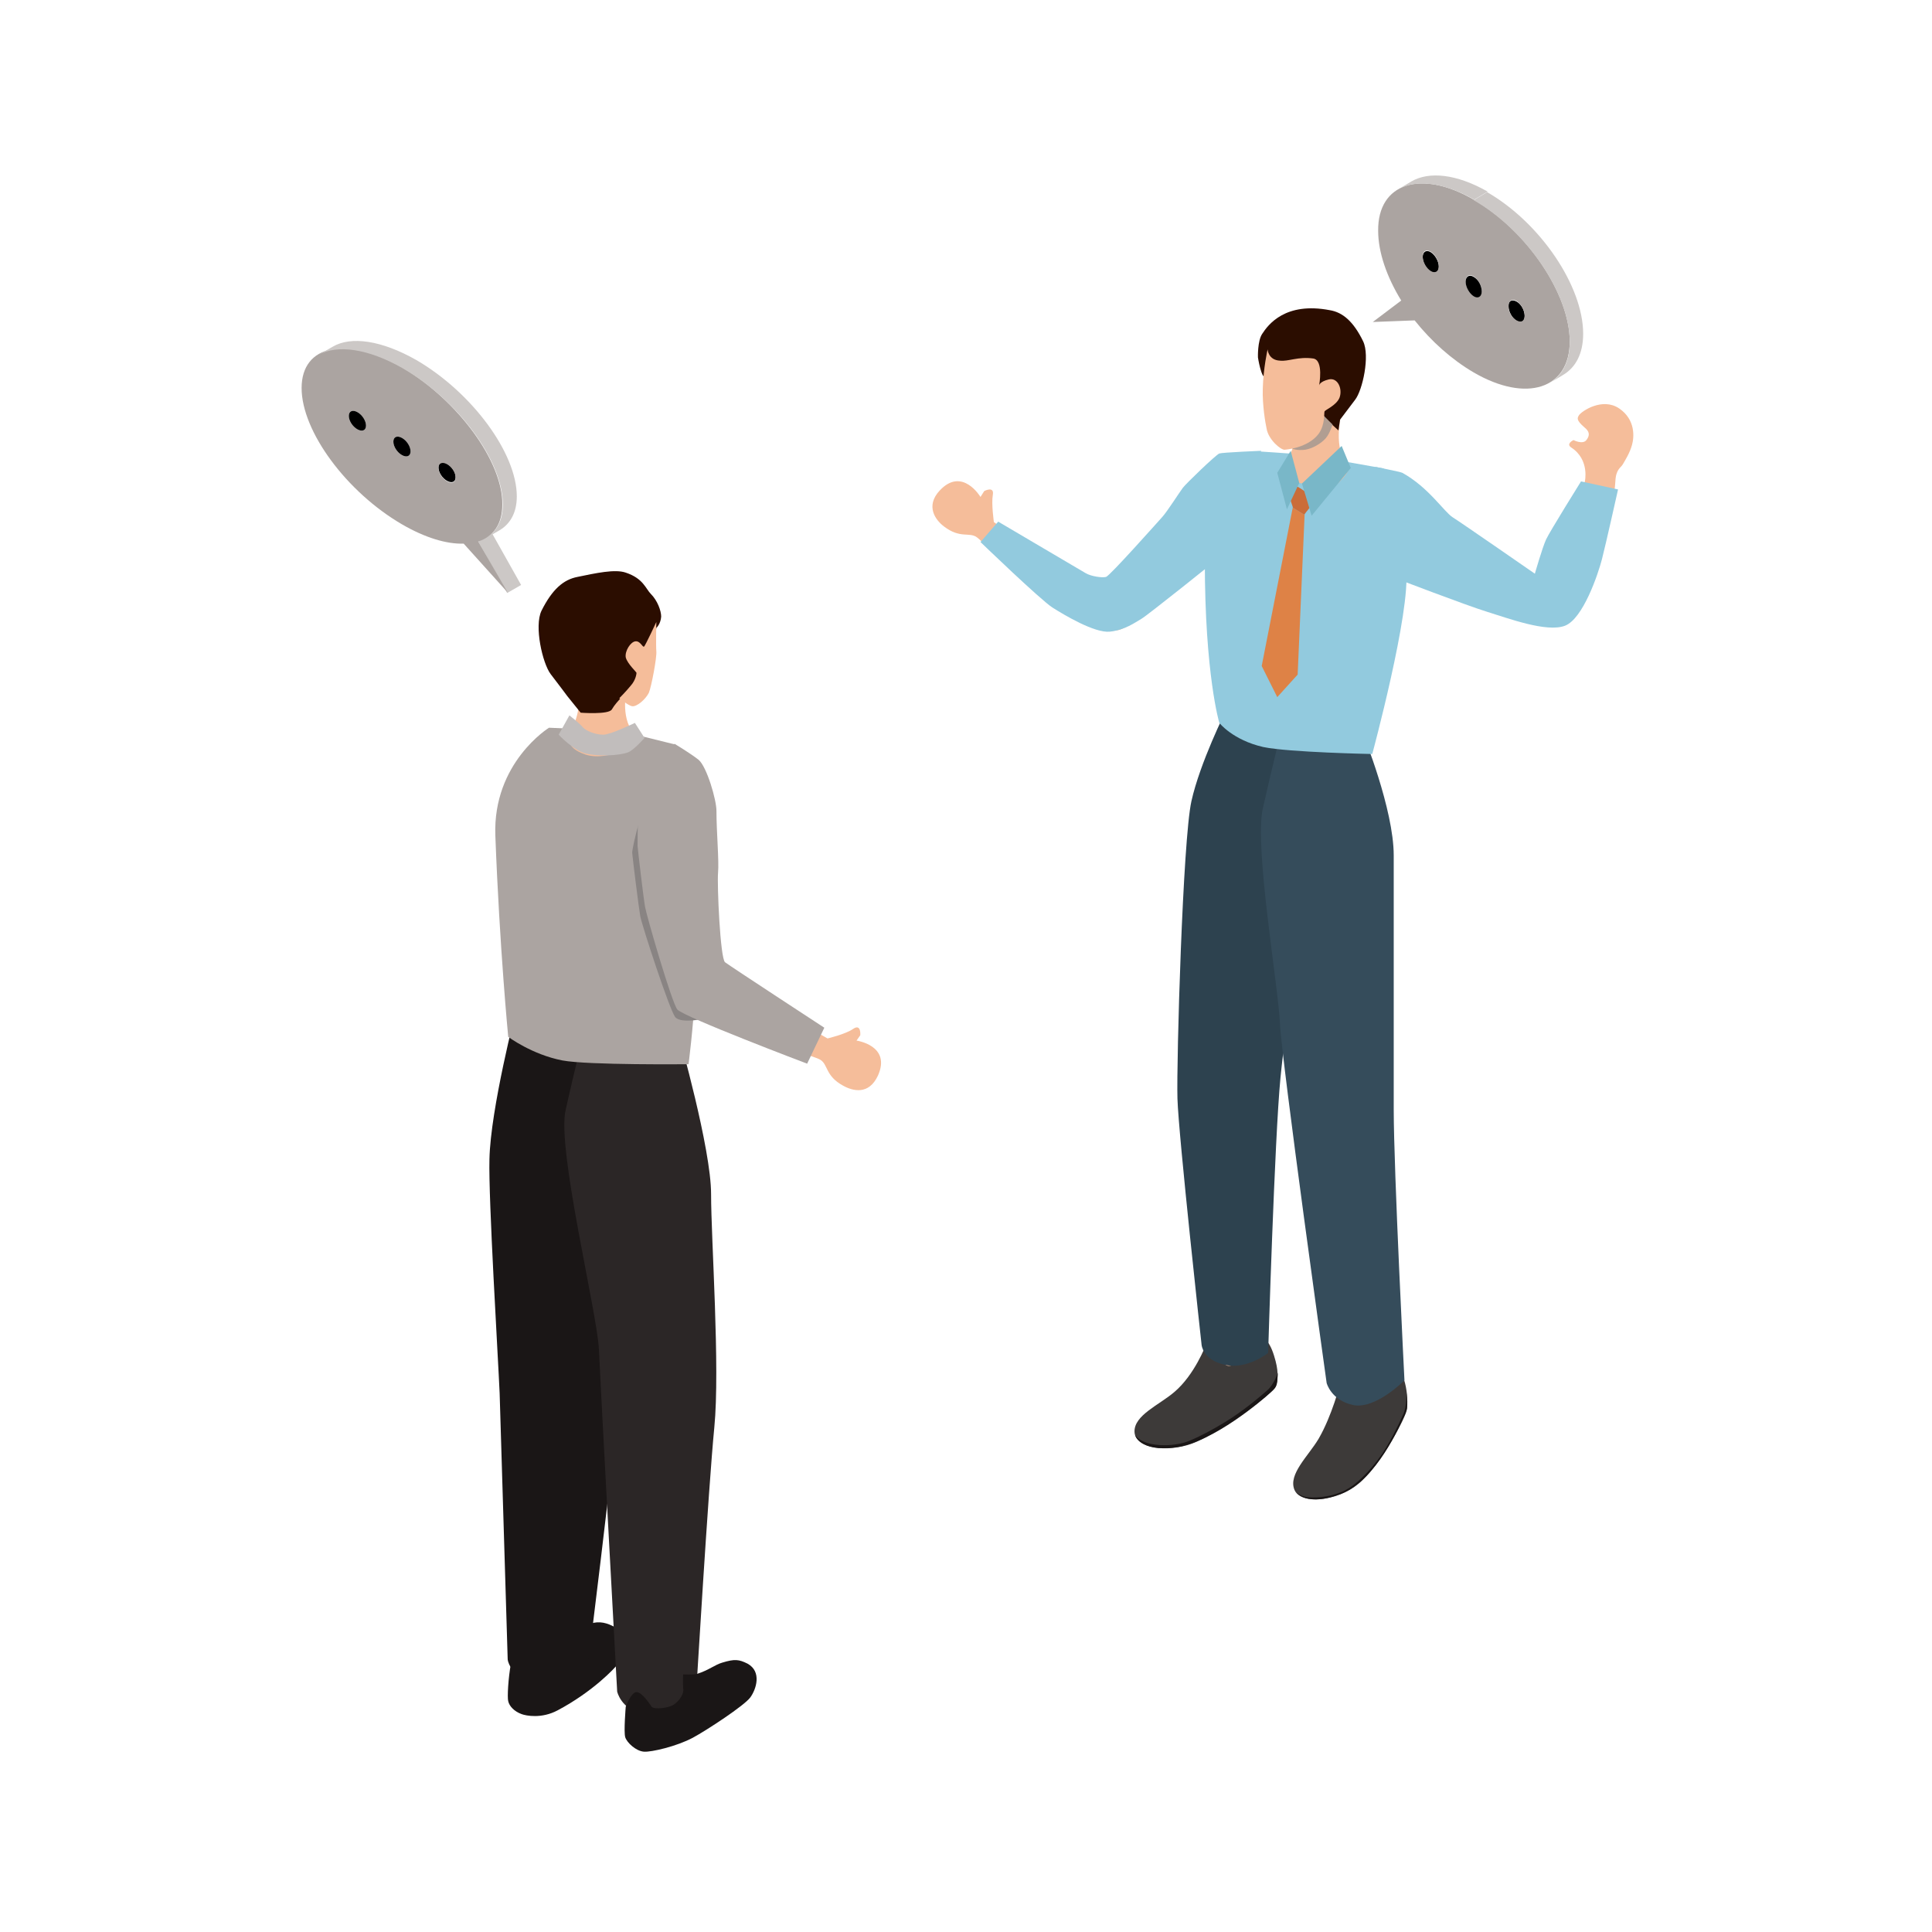<?xml version="1.0" encoding="utf-8"?>
<!-- Generator: Adobe Illustrator 27.6.1, SVG Export Plug-In . SVG Version: 6.00 Build 0)  -->
<svg version="1.1" id="レイヤー_1" xmlns="http://www.w3.org/2000/svg" xmlns:xlink="http://www.w3.org/1999/xlink" x="0px"
	 y="0px" viewBox="0 0 360 360" style="enable-background:new 0 0 360 360;" xml:space="preserve">
<style type="text/css">
	.st0{fill:#F5BD9A;}
	.st1{fill:#1A1616;}
	.st2{fill:#2B2626;}
	.st3{fill:#ABA4A1;}
	.st4{fill:#2B0D00;}
	.st5{fill:#898483;}
	.st6{fill:#C1BDBC;}
	.st7{fill:#3D3A39;}
	.st8{fill:#2D424F;}
	.st9{fill:#354C5B;}
	.st10{fill:#92CADE;}
	.st11{fill:#B19E92;}
	.st12{fill:#DE8246;}
	.st13{fill:#CA6D39;}
	.st14{fill:#79B7C8;}
	.st15{fill:#CCC8C6;}
</style>
<g>
	<g>
		<polygon class="st0" points="106.9,292.8 106.9,309.6 97.1,312.7 96.9,295.9 		"/>
		<path class="st1" d="M95.2,310c0,0,1.7-3.1,2.7-3s1.8,2.9,2.1,3.5s3-0.1,4.1-0.6c1.1-0.6,2.9-2.3,2.9-3.3s0-2.6,0-2.6
			s-0.2-1.1,0.5-0.8c0.5,0.2,0.6,0.2,1.9-0.4c1.7-0.8,3.2-0.6,4.8,0.2c3.5,1.6,2.6,4.9,0.9,7.1c-0.5,0.7-4.6,5.1-11.2,8.6
			c-3,1.6-5.9,1-6.7,0.7c-1.4-0.5-2.3-1.5-2.5-2.4C94.5,316.3,94.7,312.7,95.2,310z"/>
		<path class="st1" d="M115.2,191.2c0,0,1.9,20.5,1.9,29.1c0,8.5-1,32.4-2.1,43.6c-1.1,11.2-5.3,45.1-5.3,45.1s-6.7,4.8-10.8,3.9
			s-4.3-3.7-4.3-3.7s-1.3-42.7-1.5-49.6c-0.3-6.9-2.1-36.2-1.9-43.6c0.2-9.4,5-27.9,5-27.9L115.2,191.2z"/>
		<polygon class="st0" points="127.4,300.4 127.4,317 118.1,321.3 117.9,301.7 		"/>
		<path class="st2" d="M126.5,193c0,0,6,21,6,29.5s1.7,32.3,0.6,43.5c-1.1,11.2-3.4,49.8-3.4,49.8s-5.7,4.6-9.9,3.6
			c-4.1-0.9-4.8-4.2-4.8-4.2s-3.1-56.8-3.4-63.7s-7.9-37.5-6.2-44.7c1.6-7.2,4-16.8,4-16.8L126.5,193z"/>
		<path class="st3" d="M115.6,136.2l10.1,2.5c0,0-3.4,6.9-4.3,12.8c-1.4,9.1,5.8,11.9,6.8,13.8c3.5,7.2,0.1,33,0.1,33
			s-18.7,0.2-23.5-0.7c-5.7-1.1-10.1-4.4-10.1-4.4s-1.6-16.4-2.4-37.5c-0.5-13.6,10-20.1,10-20.1L115.6,136.2z"/>
		<path class="st0" d="M131.4,155.6l-11.3,2.7c0,0,4.1,26,6.4,28.1c6.9,6.4,24.2,9.7,26.4,11.1c1.4,0.9,0.9,3,4.2,4.8
			c1.8,1,4.8,1.8,6.5-1.9c2.5-5.6-4-6.5-4-6.5l0.7-1c0,0,0.2-2.2-1.3-1.2c-1.4,1-4.8,1.8-4.8,1.8s-18.9-10.6-20-13.6
			c-0.8-2.1-2.7-17.3-2.7-17.3L131.4,155.6z"/>
		<path class="st0" d="M116.7,128.8c0,0-1.2,5.7,1.9,8.3c1.5,1.3-5.2,4.9-9.5,3.5c-3.8-1.3-3.3-3-2.2-5.5c1.5-3.5,0.8-6,0.8-6
			L116.7,128.8z"/>
		<path class="st4" d="M105.7,129.7c0,0-1.4-1.9-3.1-4.1c-1.5-2-3.1-8.9-1.7-11.8c2-4,4.1-5.8,6.7-6.3c3.4-0.7,7-1.5,9-0.8
			c3.3,1.1,3.7,3,4.7,4c1.2,1.2,1.9,3.1,1.9,4.2c-0.1,1.4-0.9,2.1-0.9,2.1s-0.3,2-1,3.6c-0.4,1.1-2.8,6.2-3.4,7
			c-1.1,1.5-2.9,2.9-3.9,4.6c-0.6,1-5.8,0.6-5.8,0.6L105.7,129.7z"/>
		<path class="st0" d="M122.3,115.9c0,0-2.1,4.5-2.3,4.6c-0.3,0.1-0.7-1.1-1.6-1s-2,1.8-1.8,3c0.3,1.2,2.1,2.8,2,2.9
			c0,0.1-0.1,1.3-1.1,2.4c-0.9,1.1-2.1,2.3-2.1,2.3s1.7,1.4,2.4,1.5c0.9,0.1,2.5-1.3,3.1-2.5c0.5-1.2,1.5-6.6,1.4-7.7
			S122.3,115.9,122.3,115.9z"/>
		<path class="st1" d="M116.6,318c0,0,1-2.7,2-2.7s2.4,2.1,2.8,2.7s3.2,0.3,4.2-0.4c1-0.7,1.9-2,1.7-3c-0.1-1.2,0-2.7,0-2.6
			c0,0,1.8,0.1,2.6-0.1c2.2-0.7,3.3-1.7,4.7-2.1c2.3-0.7,3.1-0.6,4.7,0.2c2.7,1.5,1.6,4.8,0.5,6.3s-8.1,6.1-10.7,7.5
			c-3,1.6-7.7,2.7-9.1,2.6c-1.5-0.1-3.2-1.7-3.5-2.7S116.6,318,116.6,318z"/>
		<path class="st5" d="M124.5,143.9c0,0,1.1,0.7,2.6,1.9c1.5,1.3,0.3,4.1,1,6c0.7,1.9-0.1,8.7-0.3,10.8c-0.2,2.2,4.6,17.5,5.5,18.2
			s0.1,3.8,0.1,3.8l-1.6,5.1c0,0-4.9,1.2-6-0.2c-1.1-1.5-6.2-17.1-6.5-18.8s-1.4-10.6-1.5-11.8c0-1.2,2.2-10,3.5-11.4
			C122.8,146.3,124.5,143.9,124.5,143.9z"/>
		<path class="st6" d="M106.1,133.3l-2,3.6c0,0,2.7,2.9,5,3.5s6.3,0.4,7.9-0.2c1.1-0.4,3.1-2.7,3.1-2.7l-1.8-2.8
			c0,0-4.5,2.2-5.9,2.2s-3.3-0.7-3.9-1.5C107.9,134.7,106.1,133.3,106.1,133.3z"/>
		<path class="st3" d="M125.7,138.6c0,0,3,1.8,4.5,3c1.5,1.3,3.3,7.4,3.3,9.5c0,3.9,0.5,9.3,0.3,11.5s0.4,16,1.3,16.7
			s18.5,12.2,18.5,12.2l-3.2,6.7c0,0-23-8.7-24.2-10.1c-1.1-1.5-5.7-17.4-6-19.1s-1.3-10.2-1.4-11.4c0-1.2,0-12.8,1.4-14.2
			C121.5,142.1,125.7,138.6,125.7,138.6z"/>
	</g>
	<g>
		<polygon class="st0" points="259.7,244.9 259.7,258.2 251.5,262.3 250.6,246 		"/>
		<polygon class="st0" points="235,237.4 235,253.2 226.8,257.2 225.9,238.6 		"/>
		<g>
			<path class="st7" d="M235.3,249.4c0,0,1.1,0,2.1,3.2c0.9,2.9,0.7,4,0.4,5.5s-11,9.2-15.7,10.9c-4.7,1.7-10.6,0.9-10.7-2.2
				c-0.1-3.1,4.6-5,7.4-7.4c3.8-3.2,5.9-8.8,5.9-8.8l2.9,1.1c0,0-0.1,3.1,1.6,2.8c1.9-0.4,4.7-2,6-3.2
				C236.2,250.3,235.3,249.4,235.3,249.4z"/>
			<path class="st1" d="M236.1,259.1c-0.7,0.6-3.4,3-6.6,5.1c-3.2,2.1-7.1,4.1-8.8,4.6c-3.4,0.9-6.2,0.4-7.4-0.1
				c-1.3-0.5-1.8-1.3-1.8-1.3s0.9,3.2,7.5,2.3c7.1-0.9,16.5-9.1,17.5-10s1.3-1.1,1.5-2.2c0.1-1.2,0.1-1.7,0.1-1.7
				S237.4,258,236.1,259.1z"/>
		</g>
		<g>
			<path class="st7" d="M259.7,254.1c0,0,0.8-0.2,1.9,2.9c0.6,1.9,0.7,3.8,0.6,5.4s-5.2,11-9.1,14.1c-3.8,3.2-10.7,4-11.9,1.1
				s2.6-6.3,4.5-9.5c2.5-4.3,4-10.2,4-10.2h3.1c0,0,0.9,3.3,2.4,2.4c1.6-1,3.1-2.6,4-4.2C259.8,255.1,259.7,254.1,259.7,254.1z"/>
			<path class="st1" d="M261.4,263.7c-0.4,0.8-1.2,2.8-3.1,6c-2.1,3.5-5,6.3-6.5,7.3c-2.9,2-6.5,2.1-7.8,2c-1.4,0-2.4-0.9-2.4-0.9
				s1.8,2.7,8.2,0.3c6.8-2.6,11.2-13.2,11.8-14.4c0.6-1.2,0.6-1.7,0.6-2.9c-0.1-1.2-0.1-2-0.1-2S262.2,262.2,261.4,263.7z"/>
		</g>
		<path class="st8" d="M245.8,135.3c0,0-1.7,20.3-2.5,28.8c-0.8,8.4-3.6,25.5-4.7,36.7c-1.1,11.2-2.3,51.3-2.3,51.3s-4,3.2-8.1,2.2
			c-4.1-0.9-4.3-3.7-4.3-3.7s-4.3-39-4.5-45.9s1-48.2,2.6-55.4s6.4-16.8,6.4-16.8L245.8,135.3z"/>
		<path class="st9" d="M254,136.8c0,0,5.7,14,5.7,22.6s0,36.2,0,47.3c0,11.3,2,50.5,2,50.5s-5.4,5.5-9.6,4.6
			c-4.1-0.9-4.9-4.1-4.9-4.1s-8.4-60.2-8.7-67c-0.3-6.9-4.8-32.8-3.2-40s4-16.8,4-16.8L254,136.8z"/>
		<path class="st10" d="M243.2,84.7l14.7,2.6c0,0-3.5,4.8-4.5,10.7c-1.1,6.4,8.3,6.1,8.6,8.2c0.9,7.7-6.3,34.3-6.3,34.3
			s-15.5-0.3-20.3-1.3c-5.7-1.3-8.2-4.5-8.2-4.5s-2.7-9-2.7-30.2c0-13.7,9.8-20.4,9.8-20.4L243.2,84.7z"/>
		<path class="st0" d="M219.2,93.5l6.7,11.2c0,0-14.4,12.1-17.5,12.7c-9.3,1.9-24.3-15.9-26.4-17.3c-1.4-1-3.1,0.3-6.1-2
			c-1.6-1.2-3.5-3.8-0.8-6.7c4.2-4.5,7.6,1.2,7.6,1.2l0.7-1.1c0,0,1.9-1,1.6,0.7c-0.3,1.7,0.2,5.1,0.2,5.1S203.6,110,206,108
			c1.8-1.4,9.6-9.9,9.6-9.9L219.2,93.5z"/>
		<path class="st0" d="M263.1,108.4c0,0,10.9,4.2,19.5,6.9c4.7,1.4,7.6,2.2,10.4-0.3c3.3-3,7.8-20.5,8-25.3c0.1-2.3,1-2.5,1.4-3.2
			s1.3-2.1,1.7-3.6c0.4-1.4,0.7-4.7-2.4-6.8c-3.1-2.1-7,0.5-7.5,1.3c-0.3,0.5-0.5,0.9,1,2.2c1,0.8,1.1,1.5,0.4,2.4s-2.4,0-2.4,0
			s-1.5,0.7-0.4,1.4c3.5,2.3,2.5,6.4,2.5,6.4s-9.9,14.8-8.6,18.8c-2.2-2.3-17.9-10.3-17.9-10.3L263.1,108.4z"/>
		<g>
			<path class="st0" d="M249.9,77.2c0,0-1.6,6.8,1.3,9.2c1.4,1.2-4.2,6.9-9.1,6.9c-3.7,0-4.1-4.1-2.8-6.3c3.4-5.7,1.7-10.4,1.7-10.4
				L249.9,77.2z"/>
			<path class="st4" d="M249.7,78.2c0,0,1.3-1.7,2.8-3.7c1.4-1.8,2.8-8.2,1.5-10.9c-1.8-3.7-3.8-5.4-6.2-5.8
				c-8.3-1.6-11.5,2.7-12.6,4.4c-0.9,1.3-0.8,4.4-0.8,4.4s0.6,3.9,1.4,3.7c0.9-0.2,1.9-1.5,2.8-1.4c4.5,0.4,5.9,4.9,5.9,5.9
				c0,1.1,4.9,5.4,4.9,5.4L249.7,78.2z"/>
			<path class="st11" d="M246.5,77.3l-5.7,6.3c0,0,0.8,0.4,2.4,0.2c1.3-0.2,2.9-1.1,3.8-2.1c0.8-0.9,1.3-2.6,1.3-2.6L246.5,77.3z"/>
			<path class="st0" d="M236.2,65.1c0,0-0.8,3.5-0.9,7.3c-0.1,3.1,0.5,6.5,0.7,7.4c0.3,2.1,2.7,4.1,3.4,4c3-0.3,5.3-1.5,6.4-3.1
				s0.9-3.7,1-4c0-0.3,2.2-1.1,2.8-2.6c0.6-1.6-0.3-3.8-2-3.4s-1.8,1.1-1.8,1.1s0.9-4.7-1.1-5c-2.8-0.4-4.7,0.6-6.2,0.4
				C236.3,67.1,236.2,65.1,236.2,65.1z"/>
		</g>
		<path class="st10" d="M256.3,87c0,0,4.6,0.9,5,1.1c4.9,2.7,7.8,7.3,9.4,8.3s15.3,10.5,15.3,10.5s1.4-4.9,2.1-6.4
			s6.5-10.8,6.5-10.8l6.9,1.5c0,0-2.3,10.3-3,13s-3.5,11.1-6.9,12.4s-10.6-1.4-14.5-2.6s-17.2-6.3-17.2-6.3s-7.5-5.2-7.6-7.9
			S256.3,87,256.3,87z"/>
		<path class="st10" d="M235,84c0,0-7.2,0.3-7.8,0.5c-0.7,0.3-6.2,5.6-6.8,6.4s-2.9,4.4-3.8,5.4c-0.9,1-9.8,11-10.5,11.2
			s-2.8-0.1-3.8-0.7S186,97.2,186,97.2l-3.3,3.8c0,0,11.2,10.8,13.4,12.2c2.2,1.4,7.9,4.8,10.7,4.5s4.7-1.7,5.9-2.4
			c1.2-0.7,13.9-10.9,13.9-10.9L235,84z"/>
		<polygon class="st10" points="241.2,89.8 243.6,90.3 244,92.4 240.6,91.3 		"/>
		<g>
			<polygon class="st12" points="240.9,94.6 240.9,94.5 235.1,124.1 238,129.9 241.8,125.7 243.1,95.8 243,95.9 			"/>
			<polygon class="st13" points="243.2,91.6 242.3,91 241.8,90.7 241.1,90.3 240,91.8 240.5,93.3 240.9,94.5 240.9,94.6 243,95.9 
				243.1,95.8 243.4,95.4 244.2,94.4 			"/>
		</g>
		<polygon class="st14" points="250,83.1 251.7,87.2 244.4,96.1 242.6,90.1 		"/>
		<polygon class="st14" points="240.5,84 242.1,90 239.8,94.9 238,88.1 		"/>
	</g>
	<g>
		<g>
			<polygon class="st15" points="89.1,100.9 91.7,99.4 97.1,109 94.5,110.5 			"/>
		</g>
		<g>
			<path d="M83.3,86.4c0.9,0.5,1.6,1.6,1.6,2.5s-0.7,1.2-1.6,0.7s-1.6-1.6-1.6-2.5S82.4,85.9,83.3,86.4z"/>
		</g>
		<g>
			<path class="st3" d="M89.1,100.9l5.5,9.5l-8.2-9.1c-3.2,0.1-7.2-1.1-11.5-3.6c-10.3-6-18.7-17.3-18.7-25.4s8.4-9.8,18.8-3.8
				C85.3,74.6,93.7,86,93.6,94C93.6,97.7,91.9,100,89.1,100.9z M74.9,84.8c0.9,0.5,1.6,0.2,1.6-0.7c0-0.9-0.7-2-1.6-2.5
				s-1.6-0.2-1.6,0.7S74,84.3,74.9,84.8 M83.3,89.7c0.9,0.5,1.6,0.2,1.6-0.7s-0.7-2-1.6-2.5s-1.6-0.2-1.6,0.7S82.4,89.1,83.3,89.7
				 M66.6,80c0.9,0.5,1.6,0.2,1.6-0.7s-0.7-2-1.6-2.5S65,76.6,65,77.5C65,78.4,65.7,79.5,66.6,80"/>
		</g>
		<g>
			<path d="M66.6,76.8c0.9,0.5,1.6,1.6,1.6,2.5s-0.7,1.2-1.6,0.7S65,78.4,65,77.5S65.7,76.3,66.6,76.8z"/>
		</g>
		<g>
			<path d="M74.9,81.6c0.9,0.5,1.6,1.6,1.6,2.5s-0.7,1.2-1.6,0.7s-1.6-1.6-1.6-2.5C73.3,81.4,74,81.1,74.9,81.6z"/>
		</g>
		<g>
			<path class="st15" d="M59.4,66.1l2.6-1.5c3.4-2,9.1-1.2,15.6,2.5c10.3,6,18.7,17.3,18.7,25.4c0,3-1.2,5.1-3.2,6.3l-2.6,1.5
				c2-1.2,3.2-3.3,3.2-6.3c0-8.1-8.3-19.4-18.7-25.4C68.5,64.9,62.8,64.2,59.4,66.1z"/>
		</g>
	</g>
	<g>
		<g>
			<path d="M266.6,47c0.8,0.5,1.5,1.7,1.5,2.7s-0.7,1.4-1.5,0.9c-0.9-0.5-1.5-1.7-1.5-2.7S265.8,46.5,266.6,47z"/>
		</g>
		<g>
			<path d="M282.6,56.2c0.9,0.5,1.5,1.7,1.5,2.7s-0.7,1.4-1.5,0.9s-1.5-1.7-1.5-2.7C281,56.1,281.7,55.7,282.6,56.2z"/>
		</g>
		<g>
			<path class="st3" d="M274.6,37.2c9.9,5.7,17.9,17.6,17.9,26.4c0,8.9-8.1,11.5-17.9,5.8c-4.1-2.4-7.9-5.8-11-9.7l-7.8,0.3l5.3-4
				c-2.7-4.4-4.3-9-4.3-13C256.7,34.1,264.8,31.5,274.6,37.2z M282.6,59.7c0.9,0.5,1.5,0.1,1.5-0.9s-0.7-2.2-1.5-2.7
				s-1.5-0.1-1.5,0.9C281,58,281.7,59.2,282.6,59.7 M274.6,55.1c0.9,0.5,1.5,0.1,1.5-0.9s-0.7-2.2-1.5-2.7s-1.5-0.1-1.5,0.9
				C273.1,53.4,273.7,54.6,274.6,55.1 M266.6,50.5c0.8,0.5,1.5,0.1,1.5-0.9s-0.7-2.2-1.5-2.7c-0.9-0.5-1.5-0.1-1.5,0.9
				S265.8,50,266.6,50.5"/>
		</g>
		<g>
			<path d="M274.6,51.6c0.9,0.5,1.5,1.7,1.5,2.7s-0.7,1.4-1.5,0.9s-1.5-1.7-1.5-2.7S273.8,51.1,274.6,51.6z"/>
		</g>
		<g>
			<g>
				<path class="st15" d="M260.5,35.3l2.5-1.5c3.3-1.9,8.4-1.4,14.2,1.9l-2.5,1.5C268.9,33.9,263.8,33.4,260.5,35.3z"/>
			</g>
			<g>
				<path class="st15" d="M291.2,69.9l-2.5,1.5c2.4-1.4,3.8-4,3.8-7.7c0-8.9-8-20.7-17.9-26.4l2.5-1.5C287,41.5,295,53.3,295,62.2
					C295,65.9,293.6,68.5,291.2,69.9z"/>
			</g>
		</g>
	</g>
</g>
</svg>

